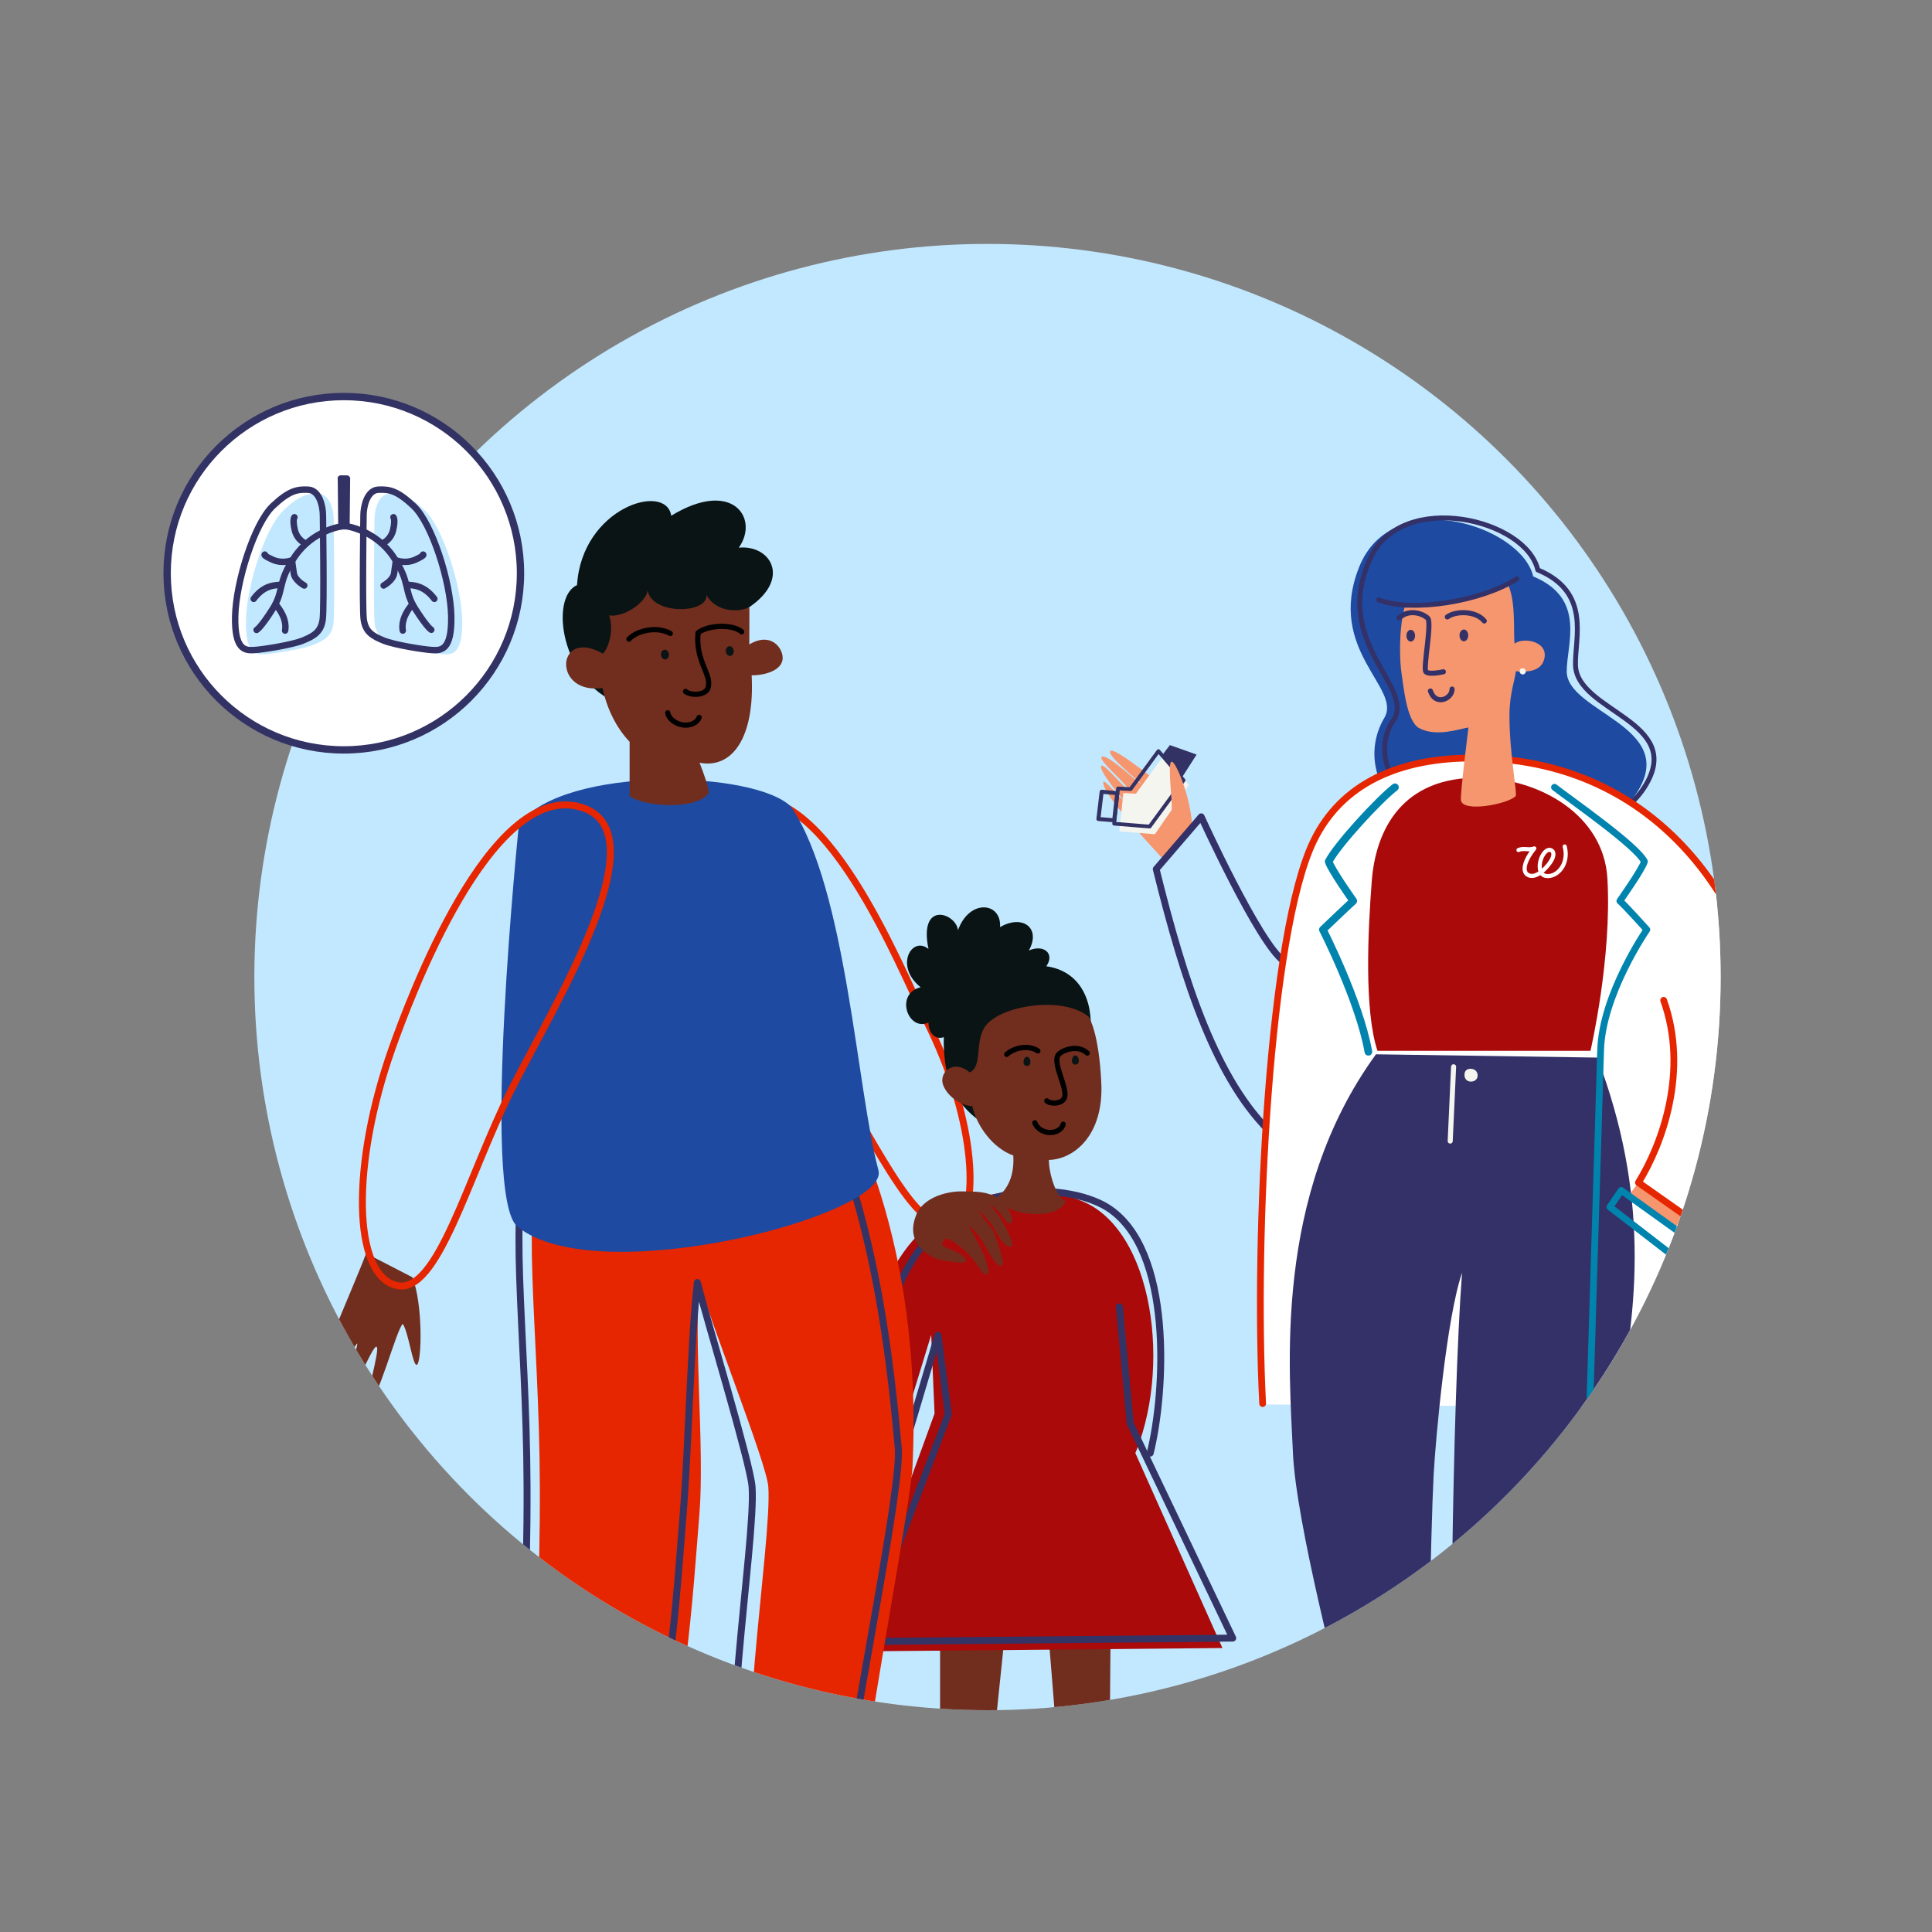 <?xml version="1.0" encoding="UTF-8"?><svg id="Layer_1" xmlns="http://www.w3.org/2000/svg" xmlns:xlink="http://www.w3.org/1999/xlink" viewBox="0 0 1200 1200"><rect x="0" y="0" width="1200" height="1200" fill="#808080" stroke="none"/><defs><style>.cls-1,.cls-2,.cls-3,.cls-4,.cls-5,.cls-6,.cls-7,.cls-8,.cls-9,.cls-10,.cls-11,.cls-12,.cls-13,.cls-14,.cls-15,.cls-16,.cls-17,.cls-18{fill:none;}.cls-19{clip-path:url(#clippath);}.cls-2{stroke:#f5f5ef;}.cls-2,.cls-3,.cls-4,.cls-5,.cls-6,.cls-7,.cls-8,.cls-9,.cls-10,.cls-11,.cls-12,.cls-13,.cls-16,.cls-18{stroke-linejoin:round;}.cls-2,.cls-4,.cls-6,.cls-7,.cls-8,.cls-9,.cls-10,.cls-12,.cls-13,.cls-14,.cls-16,.cls-17,.cls-18{stroke-linecap:round;}.cls-2,.cls-17{stroke-width:3.15px;}.cls-3{stroke-width:2.31px;}.cls-3,.cls-8,.cls-11,.cls-16{stroke:#323264;}.cls-20{fill:#f5966e;}.cls-21{fill:#f5f5ef;}.cls-22{fill:#e62600;}.cls-23{fill:#fff;}.cls-24{fill:#323264;}.cls-25{fill:#333167;}.cls-26{fill:#aa0a0a;}.cls-27{fill:#c2e8ff;}.cls-28{fill:#1e4aa1;}.cls-29{fill:#0a1414;}.cls-30{fill:#712e1e;}.cls-4{stroke:#fff;stroke-width:2.55px;}.cls-5,.cls-10,.cls-17,.cls-18{stroke:#333167;}.cls-5,.cls-18{stroke-width:3.04px;}.cls-6,.cls-14{stroke:#000;stroke-width:3.23px;}.cls-7,.cls-9,.cls-10{stroke-width:4.2px;}.cls-7,.cls-15{stroke:#e62600;}.cls-8{stroke-width:4px;}.cls-9,.cls-12{stroke:#0084ae;}.cls-11{stroke-width:2.5px;}.cls-12{stroke-width:4.74px;}.cls-13{stroke:#336;}.cls-13,.cls-15{stroke-width:4.31px;}.cls-14,.cls-15,.cls-17{stroke-miterlimit:10;}.cls-16{stroke-width:4.56px;}</style><clipPath id="clippath"><circle class="cls-1" cx="613.35" cy="606.87" r="455.37"/></clipPath></defs><circle class="cls-27" cx="613.35" cy="606.87" r="455.37"/><circle class="cls-23" cx="213.55" cy="356.04" r="109.74"/><circle class="cls-16" cx="213.55" cy="356.04" r="109.74"/><g><path class="cls-27" d="M207.28,322.66s.8,56.1-.1,64.3-5.8,10.8-12.4,13.5c-6.6,2.7-24.7,5.6-30.2,5.9s-12.2,.2-11.8-21.1c.4-21.3,11.9-57.6,23.4-68.4,10-9.4,15-10.5,22-10.1,7,.4,9.1,10.6,9.1,15.9Z"/><path class="cls-27" d="M232.58,322.66s-.8,56.1,.1,64.3,5.8,10.8,12.4,13.5c6.6,2.7,24.7,5.6,30.2,5.9,5.5,.3,12.2,.2,11.8-21.1-.4-21.3-11.9-57.6-23.4-68.4-10-9.4-15-10.5-22-10.1-7,.4-9.1,10.6-9.1,15.9Z"/><g><path class="cls-8" d="M211.78,297.36l.3,29.6s-17.8,2.3-29,18.8c-11.2,16.5-6.3,20.8-13.8,32.6-7.5,11.8-9.9,12.9-9.9,12.9"/><path class="cls-8" d="M189.98,337.66s-5.4-2-6.9-8.5-.2-7.9-.2-7.9"/><path class="cls-8" d="M174.58,363.16c-1.4,.3-5.4,0-9.8,2.3-4.3,2.3-7.2,6.5-7.2,6.5"/><path class="cls-8" d="M188.98,363.66s-5.8-3.1-6.5-7.5-1.1-8.1-1.1-8.1c-.3-.1-5.6,2.4-12-.4-6.4-2.9-4.9-3.2-4.9-3.2"/><path class="cls-8" d="M171.18,375.36s3.6,4.1,5.2,8.7c1.5,4.6,.7,7.6,.7,7.6"/></g><g><path class="cls-8" d="M267.88,391.16s-2.3-1-9.9-12.9c-7.6-11.9-2.6-16.1-13.8-32.6-11.2-16.5-29-18.8-29-18.8l.3-29.6h-3.8"/><path class="cls-8" d="M237.28,337.66s5.4-2,6.9-8.5,.2-7.9,.2-7.9"/><path class="cls-8" d="M252.68,363.16c1.4,.3,5.4,0,9.8,2.3,4.4,2.3,7.3,6.5,7.3,6.5"/><path class="cls-8" d="M238.28,363.66s5.8-3.1,6.5-7.5,1.1-8.1,1.1-8.1c.3-.1,5.6,2.4,12-.4,6.4-2.9,4.9-3.2,4.9-3.2"/><path class="cls-8" d="M256.08,375.36s-3.6,4.1-5.2,8.7c-1.5,4.6-.7,7.6-.7,7.6"/></g><path class="cls-8" d="M200.58,320.06s.8,56.1-.1,64.3-5.8,10.8-12.4,13.5c-6.6,2.7-24.7,5.6-30.2,5.9-5.5,.3-12.3,.2-11.8-21.1s11.9-57.6,23.4-68.4c10-9.4,15-10.5,22-10.1s9.1,10.5,9.1,15.9Z"/><path class="cls-8" d="M225.78,320.06s-.8,56.1,.1,64.3,5.8,10.8,12.4,13.5c6.6,2.7,24.7,5.6,30.2,5.9,5.5,.3,12.2,.2,11.8-21.1s-11.9-57.6-23.4-68.4c-10-9.4-15-10.5-22-10.1-6.9,.4-9.1,10.5-9.1,15.9Z"/><line class="cls-8" x1="211.78" y1="326.86" x2="215.18" y2="326.86"/></g><g class="cls-19"><g><g><g><path class="cls-28" d="M952.32,358.03c-7.35-31.61-87.69-57.7-108.24-5.56-20.33,51.59,26.7,74.94,15.8,93.31-13.72,23.13-5.11,54.66,29.67,69.95,28.73,12.63,102.22,16.45,127.54-24.07,25.32-40.52-43.89-49.5-43.97-74.58-.06-17.04,12.35-45.23-20.8-59.05Z"/><path class="cls-5" d="M955.16,353.99c-7.35-31.61-83.87-49.75-103.77-7.77-25.12,52.98,28.21,80.6,14,101.28-13.01,18.93-1.45,47.24,25.18,60.17,29.42,14.29,105.77,21.33,131.1-19.19,25.32-40.52-42.4-46.33-43.11-75.44-.41-17.04,9.76-45.23-23.39-59.05Z"/><path class="cls-20" d="M701.34,490.74c-2.67-.37-15.41-16.79-17.24-15.09-2.5,2.31,13.73,21.23,13.73,21.23-.98,.54-12.37-14.01-12.56-10.98-.45,7.17,24.94,34.38,36.36,46.91l18.87-19.01c-.15-14.39-10.28-41.75-12.92-40.67-2.52,1.03,.37,12.94-.19,18.03-3.74-1.07-35.05-27.82-37.78-24.64-2.38,2.78,19.29,19.78,18.97,20.27-.45,.7-21.25-19.45-24.33-16.63-2.16,1.98,15.01,16.26,17.09,20.57Z"/><path class="cls-10" d="M797.37,596.93c-15.29-10.64-51.27-89.64-51.27-89.64l-27.97,32.52c17.56,70.89,37.44,131.95,72.7,165.05"/><path class="cls-25" d="M908,1095.97l45.92-.8,2.29,58.99-23.56,1.2-1.6-17.97s-9.24,15.32-47.2,18.18c-27.9,2.1-31.54-2.8-31.54-9.58,0-7.47,41.14-17.02,46.33-28.2,5.19-11.18,9.36-21.81,9.36-21.81Z"/><path class="cls-23" d="M1045.75,754.81c45.76-43.68,52.22-96.97,48.67-129.76-4.93-45.6-53.82-152.59-177.7-153.72-47.92-.44-83.68,16.1-100.85,51.6-27.56,56.96-36.91,245.55-31.61,349.38l269.94,2.1,2.95-130.17-11.41,10.58Z"/><polygon class="cls-20" points="1045.75 754.29 1039.5 764.25 1012.15 741.81 1017.67 734.53 1045.75 754.29"/><path class="cls-10" d="M1057.15,744.23s.71,87.04-3.45,128.86"/><path class="cls-7" d="M1033.32,621.31c15.58,43.46-.58,88.78-15.66,113.22l28.08,19.76c45.76-43.68,52.22-96.97,48.67-129.76-4.93-45.6-53.82-152.59-177.7-153.72-47.92-.44-83.68,16.1-100.85,51.6-27.56,56.96-36.91,245.55-31.61,349.38"/><path class="cls-26" d="M919.62,483.09c36.34,.73,76.41,22.78,78.76,62.48,2.92,49.41-10.5,107.1-10.5,107.1h-132.3c-8.4-25.2-5.87-75.35-3.55-105.48,2.45-31.85,18.98-65.08,67.59-64.1Z"/><path class="cls-25" d="M803.08,902.57c1.85,42.58,28.7,146.02,36.85,177.11,.04,.14,46.8-.81,46.79-1.11-.21-11.04,2.01-129.95,3.72-162.11,1.22-22.88,8.06-98.2,17.67-125.92-6.33,82.64-7.9,287.06-5.86,300.13,.06,.39,56.3,.64,56.31,.61,10.42-153,97.44-266.48,33.52-434.4l-137.44-2.04c-64.16,88.14-53.78,196.61-51.56,247.74Z"/><path class="cls-9" d="M965.52,488.99c10.51,8.15,50.75,36.07,55.87,46.11-1.42,4.95-15.27,24.5-15.27,24.5,3.91,3.5,16.77,17.82,16.77,17.82,0,0-27.93,40.39-28.72,75.26l-6.78,222.74"/><path class="cls-20" d="M936.21,362.59c.4,.5,.72,1.02,.94,1.57,4.43,10.93,2.76,28.96,3.58,35.69,4.98-4.2,21.09-1.86,18.48,9.31-2.03,8.7-12.33,8.25-17.7,7.77-.3,4.44-3.83,13.7-3.95,26.5-.22,23.62,5.03,49.8,3.85,51.04-4.69,4.96-33.14,10.5-34.01,2.46-.46-4.23,4.69-45.06,4.69-45.06-5.45,.76-19.56,6.1-30.51,.46-7.96-4.1-9.79-26.13-11.09-34.4-.73-4.63-2.27-23.49,1.82-40.47,17.84-.71,47.99-6.78,63.88-14.87Z"/><path class="cls-17" d="M869.06,383.72c6.07-5.44,14.12-2.92,17.56,.1,3.12,2.06-2.9,31.37-.97,33.43s10.86,.01,10.86,.01"/><path class="cls-17" d="M921.92,385.7c-5.16-6.39-17.64-6.4-22.97-2.5"/><ellipse class="cls-25" cx="909.24" cy="394.66" rx="2.71" ry="3.66"/><ellipse class="cls-25" cx="876.24" cy="394.85" rx="2.68" ry="3.64"/><line class="cls-2" x1="902.85" y1="662.59" x2="900.75" y2="708.73"/><path class="cls-18" d="M942.15,359.5c-21.86,13.97-64.53,21.11-85.74,13.14"/><path class="cls-21" d="M943.87,416.99c0,1.06,.86,1.92,1.92,1.92s1.92-.86,1.92-1.92-.86-1.95-1.92-1.92c-1.47,.05-1.92,.86-1.92,1.92Z"/><path class="cls-17" d="M901.91,427.99c0,6.13-10.29,10.69-13.46,1.19"/><path class="cls-21" d="M909.61,667.32c-.14,2.42,1.29,4.48,4.01,4.49,2.32,.01,4.17-1.5,4.17-3.82,0-2.32-1.7-4.16-4.33-4.15-2.32,0-3.72,1.16-3.85,3.48Z"/><path class="cls-12" d="M866.44,488.99c-10.51,8.15-36.05,36.07-41.17,46.11,1.42,4.95,15.27,24.5,15.27,24.5-3.91,3.5-18.87,17.82-18.87,17.82,0,0,22.6,44.15,28.26,75.86"/><polygon class="cls-9" points="1047.06 768.13 1006.97 739.38 999.95 749.71 1037.82 778.99 1047.06 768.13"/><path class="cls-10" d="M842.21,1085.79l42.46-.74,2.12,52.44-21.78,1.11-1.48-16.61s-8.54,14.17-43.64,16.81c-25.8,1.94-29.16-2.59-29.17-8.86,0-6.91,38.04-15.74,42.84-26.08,4.8-10.34,8.66-18.07,8.66-18.07Z"/></g><g><polygon class="cls-21" points="697.74 492.57 695.29 516.36 717.34 518.15 738.42 487.49 722.79 469.37 705.5 492.98 697.74 492.57"/><polygon class="cls-3" points="694.47 489.72 692.02 511.61 714.07 513.39 735.15 484.63 719.53 466.52 702.23 490.12 694.47 489.72"/><polygon class="cls-11" points="693.92 492.64 684.27 491.76 682.23 508.68 692.06 509.5 693.92 492.64"/><polygon class="cls-24" points="722.22 468.58 726.64 462.78 743.23 468.68 734.1 482.95 722.22 468.58"/></g><path class="cls-20" d="M739.9,510.56c-.15-14.39-9.69-38.5-12.32-37.43-2.52,1.03,.71,24.43,.15,29.53"/></g><path class="cls-30" d="M639.84,1179.48c-12.08,3.3-55.94-3.96-55.94-3.96v-151.62h39.32l-13.5,130.28-.86,8.42c5.36,3.45,42.93,13.62,30.98,16.88Z"/><path class="cls-30" d="M724.68,1175.88c-11.57,4.76-60.96-5.5-60.96-5.5l-12.04-149.33,38.09-3.27-1.14,139.17c9.74,7.47,47.43,14.25,36.04,18.94Z"/><path class="cls-26" d="M693.47,841.04l4.31,44.92,61.5,137.66-232.67,2.15,53.86-147.74-2.09-48.94-25.22,82.47-22.7-9.37s6.03-71.75,18.86-102.69c29.69-71.58,104.93-65.29,129.67-49.98,41.69,25.82,48.76,115.98,19.84,166.03"/><polyline class="cls-13" points="695.26 811.7 702 884.09 765.66 1017.45 535.14 1019.6 589 878.32 582.6 829.37 557.39 914"/><path class="cls-13" d="M534.69,904.63s10.34-73.9,23.17-104.85c29.69-71.58,104.93-65.29,129.67-49.98,41.69,25.82,36.15,115.69,26.88,152.76"/><path id="Path_74275" class="cls-30" d="M524.82,938.93c-1.92,.83-9.48,17.54-11.25,16.64-2.42-1.22,6.79-19.12,6.79-19.12-.87-.2-9.33,12.93-10.4,11.39-1.16-1.68,15.23-31.36,20.86-43.21,7.04,1.14,13.1,3.33,17.3,7.51,3.31,10.9,1.35,36.05-.65,37-1.67,.8-2.17-12.56-4.23-16.43-2.56,1.59-12.69,30.68-15.85,29.58-1.76-.63,6.47-20.73,4.81-21.49-1.66-.75-12.36,21.64-14.54,20.84-2.2-.8,6.62-19.02,7.16-22.71Z"/><g><path class="cls-15" d="M457.16,498.07c-51.24,18.7,27.28,117.93,57.8,166.15,32.63,51.56,55.83,106.64,79.45,95.73,11.83-5.46,14.79-59.53-19.77-127.54-15.27-30.04-63.63-154.01-117.48-134.35Z"/><path class="cls-22" d="M566.84,909.89c-1.09,23.31-23.82,141.22-32.27,205.45-2.02,15.33-58.93,10.3-61.79,8.52-19.16-11.92,7.11-167.28,4.42-200.56-1.23-15.09-36.72-103.57-42.57-126.71-4.08,34.65,3.13,102.93-.22,143.89-3.85,47.2-9.19,138.57-30.09,183.73-4.84,10.46-59.87,5.66-63.43,1.77-18.39-20.06-5.15-80.02-5.59-202.76-.37-99.93-12.89-175.28,3.03-211.55,4.8-27.12,156.16-73.86,156.16-73.86,52.3,67.81,77.27,166.98,72.34,272.08Z"/><path class="cls-13" d="M557.93,899.48c2.04,23.36-24.43,151.65-33.45,215.86-2.15,15.31-58.93,10.3-61.79,8.52-19.16-11.92,7.11-167.28,4.42-200.56-1.23-15.09-28.11-103.57-33.96-126.71-4.08,34.65-5.49,102.93-8.83,143.89-3.85,47.2-9.19,138.57-30.09,183.73-4.84,10.46-57.72,5.66-61.28,1.77-18.39-20.06-5.15-80.02-5.59-202.76-.37-99.93-12.89-175.28,3.03-211.55,4.8-27.12,156.16-73.86,156.16-73.86,44.73,76.66,62.22,156.85,71.37,261.67Z"/><path class="cls-28" d="M321.37,761.86c-22.87-18.73,.97-250.08,.97-250.08,28.39-36.63,147.53-33.27,169.2-10.48,34.3,51.11,40.64,175.71,54.09,225.6,7.47,27.71-174.71,75.54-224.25,34.96Z"/><path class="cls-29" d="M383.91,436.78c-35.55-13.7-42.62-65.87-25.5-73.34,2.95-48.13,55.46-64.21,58.49-43.1,38.09-23.28,54.91,1.72,41.97,19.83,19.77-1.92,32.59,19.22,6.53,36.94-20,13.61-81.49,59.66-81.49,59.66Z"/><path class="cls-30" d="M221.95,834.45c-2.93,1.56-12.69,28.88-15.61,27.68-3.99-1.62,8.26-31.01,8.26-31.01-1.39-.21-13.06,21.58-14.94,19.3-2.04-2.5,20.42-52.5,27.77-71.9l28.73,14.82c6.61,16.77,5.84,52.57,2.81,54.32-2.53,1.47-5.03-19.53-8.77-25.37-3.84,2.83-16.08,50.01-21.2,48.68-2.86-.76,7.55-33.53,4.83-34.5-2.72-.97-16.71,35.7-20.25,34.72-3.57-.98,7.99-30.84,8.37-36.73Z"/><path class="cls-15" d="M359.71,501.04c52.75,13.87-16.14,124.07-41.74,175.09-27.77,55.35-46.21,128.5-71.7,122.28-27.6-6.74-27.89-76.06-2.9-146.78,11.23-31.78,60.9-165.16,116.34-150.58Z"/><path class="cls-13" d="M334.04,1135.84c-6.81,23.12-1.4,40.87-1.4,40.87,34.68,7.1,101.23,20.23,122.99,6.24,6.54-18.74-67.77-31.34-68.64-46.83l-52.95-.28Z"/><path class="cls-13" d="M466.82,1132.24c-5.31,23.86-2.92,41.79-2.92,41.79,21.83,1.14,115.61,9.41,127-4.34-3.73-26.45-68.65-23.41-70.58-39.03l-53.5,1.57Z"/><path class="cls-30" d="M486.14,408.55c.08,7.59-10.52,10.94-19.27,10.9,2.02,38.9-12.18,58.22-32.35,54.3,2.68,6.84,5.5,14.85,5.69,18.66-6.8,10.97-40.79,8.77-49.15,1.99v-33.66c-8.18-8.6-14.03-20.31-16.86-33.45-14.24,2.15-22.67-5.84-22.57-14.99,.06-6.47,6.43-15.45,22.93-6.28,4.8-5.6,6.3-16.99,3.76-23.79,9.66,1.47,23.19-8.54,23.9-15.47,2.88,15.47,37.61,14.48,36.54,2.83,5.74,10.2,19.07,11.22,26.65,7.53,0,0,.16,2.19,0,23.15,13.35-7.99,20.66,2.08,20.72,8.27Z"/><path class="cls-14" d="M390.62,396.98c5.37-5.61,17.64-8.07,25.71-3.53"/><path class="cls-6" d="M460.69,392.43c-6.03-5.12-21.39-4.07-27.11,.6-1.72,18.13,8.87,26.05,6.18,34.27-1.62,4.95-11.38,4.68-13.95,2.15"/><path class="cls-14" d="M414.75,442.72c.45,3.43,4.51,6.72,9.04,7.49,5.35,.9,9.44-1.64,10.46-4.65"/><path class="cls-29" d="M455.74,404.12c.18,1.67-.78,3.14-2.14,3.29-1.36,.15-2.61-1.08-2.79-2.75-.18-1.67,.78-3.14,2.14-3.29,1.36-.15,2.61,1.08,2.79,2.75"/><path class="cls-29" d="M415.48,406.31c.18,1.67-.78,3.14-2.14,3.29-1.36,.15-2.61-1.09-2.79-2.75-.18-1.67,.78-3.14,2.14-3.29,1.36-.15,2.61,1.08,2.79,2.75"/></g><path class="cls-29" d="M677.2,642.6l-60.96,57.82s-25.45-9.3-29.26-40.96c-.62-5.25-.99-10.36-.75-15.27-5.25,1.89-9.54-2.43-9.54-9.09-12.62,5.94-21.23-17.85-4.87-21.9-16.6-13.33-5.32-32.13,4.87-23.79-6.2-30.23,17.03-22.37,18.35-11.67,7.08-19.75,27.2-17.38,26.1-1.89,13.93-8.1,25.67,.47,17.92,14.51,9.48-4.11,16.26,2.17,10.81,9.8,20.41,2.86,29.48,20.43,27.35,42.44Z"/><path class="cls-30" d="M602.3,666.04c-10.47-8.65-19.58,.46-16.39,8.2,3.19,7.74,12.05,12.75,17.97,12.75,2.73,12.29,12.75,26.17,25.5,30.72,.91,15.94-6.13,23.01-10.23,26.19,3.64,10.47,36.88,15.48,42.8,2.28-5.92-2.28-10.47-17.06-10.47-25.71,15.83-.44,33.93-15.48,32.57-47.35-1.37-31.87-7.77-41.49-7.77-41.49-15.91-13.6-57.23-7.16-65.23,7.22-5.33,9.58-1.01,24.01-8.75,27.2Z"/><path class="cls-6" d="M625.25,654.9c4.56-4.14,13.57-6.09,19.4-2.15"/><path class="cls-6" d="M675.31,654.07c-6.35-5.85-16.75-1.36-18.27,1.55-2.97,5.67,6.08,20.16,4.18,25.99-1.38,4.22-8.84,4.28-11.06,2.15"/><path class="cls-6" d="M642.74,697.38c3.16,7.91,15.69,7.91,17.63,.87"/><path class="cls-29" d="M640.01,659.61c0,1.8-.96,2.44-2.14,2.44s-2.14-.64-2.14-2.44,.96-3.26,2.14-3.26,2.14,1.46,2.14,3.26Z"/><path class="cls-29" d="M670.07,658.81c0,1.8-.96,2.44-2.14,2.44s-2.14-.64-2.14-2.44,.96-3.26,2.14-3.26,2.14,1.46,2.14,3.26Z"/><path class="cls-21" d="M583.9,1175.52v-35.24h27.26l-2.3,22.32s11.93,4.73,16.25,6.34c4.31,1.62,22.64,4.57,22.64,8.19s-7.01,14.12-34.71,8.41c-27.7-5.72-29.14-10.02-29.14-10.02Z"/><path class="cls-21" d="M662.96,1169.06l-2.15-35.24h29.41l-.15,22.32s11.93,6.88,16.25,8.5c4.31,1.62,20.49,4.57,20.49,8.19s-7.01,11.97-34.71,6.25c-27.7-5.72-29.14-10.02-29.14-10.02Z"/><path class="cls-22" d="M583.17,1165.55l29.44,9.7,5.62-9.99,5.03,2.31-4.28,9.84c3.74,.97,8.73,1.21,10.68,.32s1.41-3.55,2.5-7.11c7.88,2.94,23.96,3.07,23.76,10.71-.31,12.28-20.59,13.78-46.83,8.58-12.59,.41-21.7-.13-25.02-6.23-4.71-8.68-.91-18.14-.91-18.14Z"/><path class="cls-22" d="M662.66,1160.69l29.39,9.24,5.62-9.99,5.03,2.31-4.28,9.84c3.74,.97,8.73,1.21,10.68,.32,1.96-.89,1.41-3.55,2.5-7.11,7.88,2.94,23.96,3.07,23.76,10.71-.31,12.28-20.59,13.78-46.83,8.58-12.59,.41-21.7-.13-25.02-6.23-4.71-8.68-.87-17.69-.87-17.69Z"/><path class="cls-30" d="M627.55,759.86c-4.41-.16-3.8-7.17-13.7-11.9,0,0,4.04,3.04,7.83,9.22,2.02,3.29,9.28,16.73,6.42,17.18-5.26,.82-10.36-11.88-12.2-13.98-1.29-1.47-5.61-7.25-8.27-8.22l9.29,12.38s7.63,19.22,5.68,21.24c-3.02,3.13-10.13-10.83-11.82-13.97,0,0-4.66-7.52-9.04-10.41,0,0,6.59,12.36,7.51,14.09,1.28,2.41,6.27,14.65,4.16,15.94-2.78,1.71-4.9-5.2-11.74-12.25-6.04-6.22-12.98-10.77-14.4-9.66-2.65,2.58-3.08,3.54,.01,5.34,5.34,1.51,16.46,6.87,11.08,9.52-6.71-.43-16.11-1.8-18.12-3.17-2.01-1.39-18.5-7.99-11.25-26.39,4.68-11.88,20.69-15.16,29.4-14.81,7.77,.32,22.37-1.3,29.04,13.46,.6,1.33,2.08,6.32,.12,6.4Z"/></g></g><path class="cls-4" d="M943.14,527.98c3.1-1.49,6.6,.3,9.86-1.01-6.53,8.1-7.87,14.95-3.44,16.72,4.47,1.79,10.12-3.45,13.39-8.2,2.36-3.43,2.59-6.53,.33-7.48-1.98-.83-4.52,1.31-6.02,5.21-1.56,4.04-1.46,10.09,2.87,10.83,6.83,1.16,14.68-7.2,11.74-18.29"/></svg>